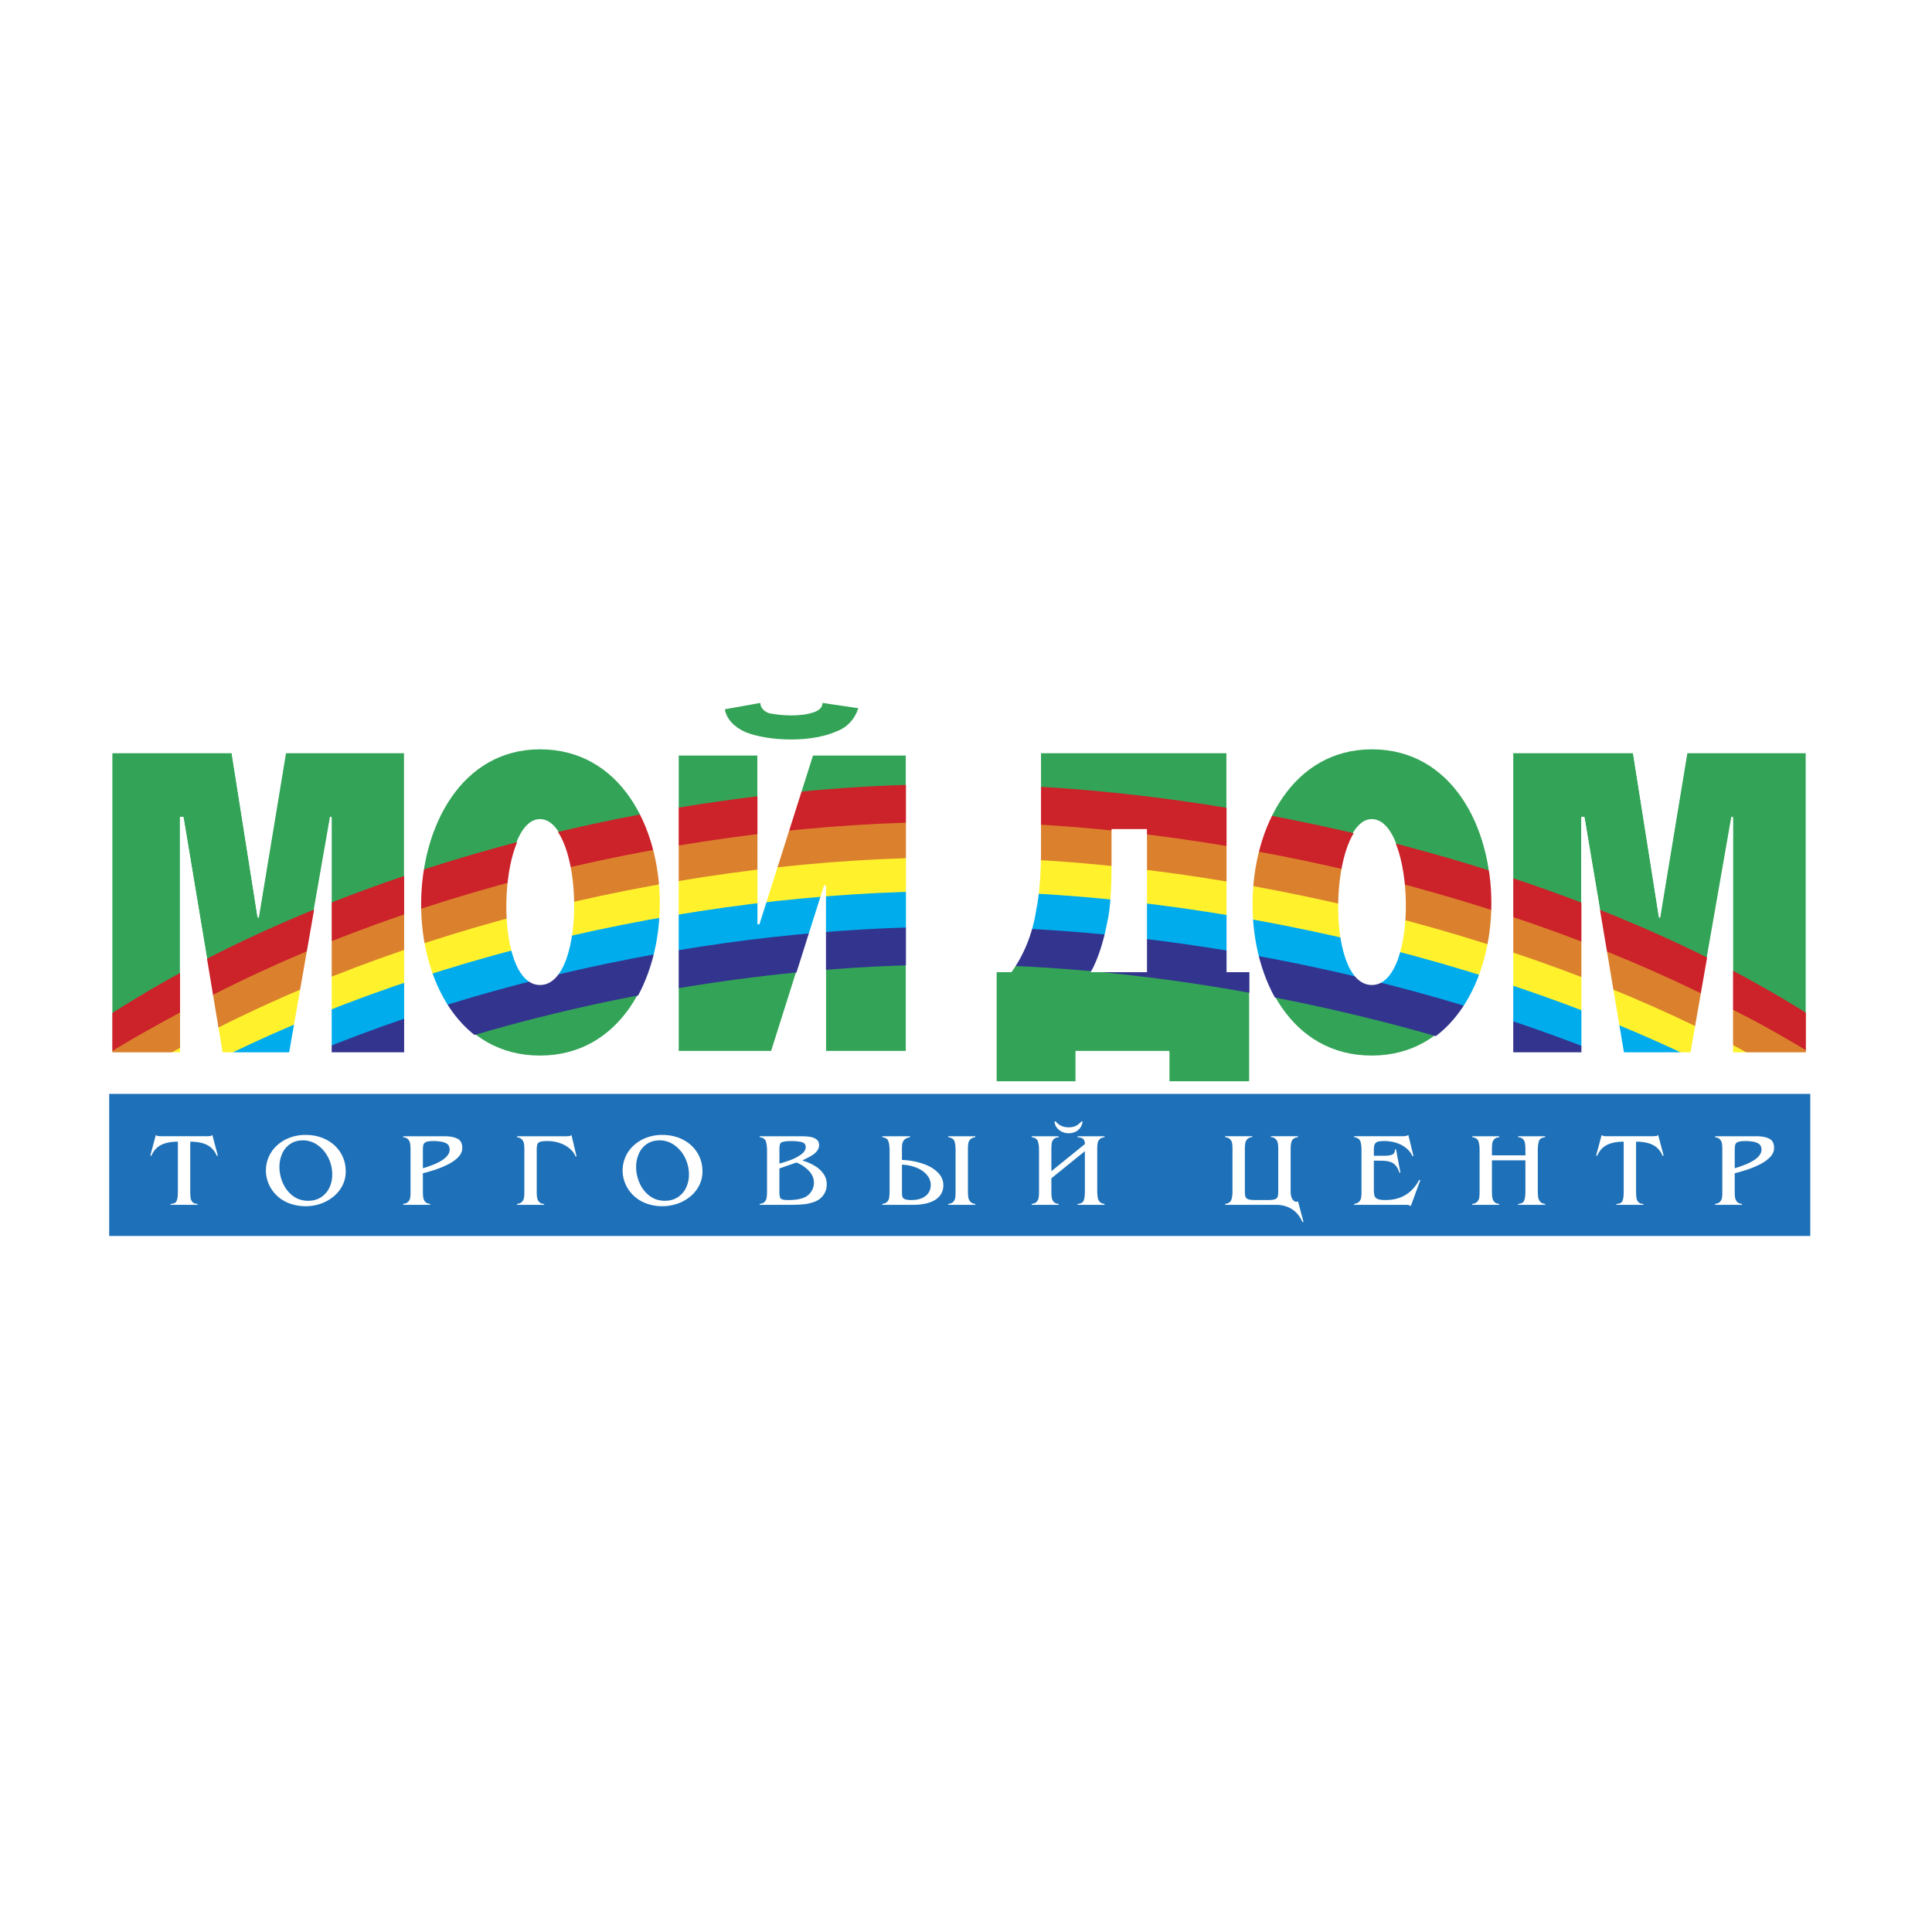<svg xmlns="http://www.w3.org/2000/svg" width="2500" height="2500" viewBox="0 0 192.756 192.756"><g fill-rule="evenodd" clip-rule="evenodd"><path fill="#fff" d="M0 0h192.756v192.756H0V0z"/><path d="M180.164 104.85h-7.27V81.49h-.158l-4.086 23.36h-6.641l-3.93-23.36h-.314v23.36h-6.799V75.009h11.945l2.594 16.414h.119l2.711-16.414h11.828v29.841h.001zm-43.305.464c-16.033 0-15.719-30.693 0-30.693 15.875 0 15.916 30.693 0 30.693zm0-23.592c-4.164 0-4.793 16.415 0 16.415 4.715 0 4.323-16.415 0-16.415zm-22.437 15.133v-14.28h-3.537v3.687c0 2.173-.117 4.346-.432 5.626-.314 1.708-.904 3.687-1.65 4.967h5.619zm10.217 11.02h-7.977v-3.025h-9.354v3.025H99.41v-11.02h1.494c1.258-1.746 2.121-3.88 2.475-6.248.275-1.319.473-3.454.473-5.898v-9.701h18.508v21.847h2.279v11.02zm-34.266-3.025h-7.977V88.203H82.2l-5.265 16.647H67.7V75.242h7.859v16.841h.197L81.1 75.242h9.273v29.608zm-36.506.464c-15.994 0-15.64-30.693 0-30.693 15.915 0 15.954 30.693 0 30.693zm0-23.592c-4.205 0-4.755 16.415 0 16.415s4.322-16.415 0-16.415zM40.31 104.85h-7.23V81.49h-.157l-4.087 23.36h-6.641l-3.891-23.36h-.354v23.36h-6.759V75.009h11.907l2.593 16.414h.118l2.711-16.414h11.79v29.841z" fill="#33a457"/><path d="M180.953 108.783c-22.898-14.792-57.789-23.325-85.908-23.325-28.408 0-61.641 8.285-84.612 23.36l6.193-.07c22.503-12.8 52.459-19.734 78.419-19.734 25.312 0 56.203 7.041 78.779 19.199.072 0 .863.535 1.043.535l6.086.035z" fill="#fff22d" stroke="#fff22d" stroke-width=".216" stroke-miterlimit="2.613"/><path d="M180.953 105.209c-22.898-14.79-57.789-23.323-85.908-23.323-28.408 0-61.641 8.284-84.612 23.36v3.482c.216-.105 6.697-3.84 6.877-3.945 22.431-12.551 52.063-19.342 77.735-19.342 25.312 0 56.203 7.076 78.779 19.2.035 0 6.949 4.088 7.129 4.088v-3.52z" fill="#db812e" stroke="#db812e" stroke-width=".216" stroke-miterlimit="2.613"/><path d="M180.953 101.67c-22.898-14.792-57.789-23.325-85.908-23.325-28.408 0-61.641 8.284-84.612 23.36v3.52c2.16-1.422 6.553-3.805 6.697-3.875 22.431-12.623 52.171-19.449 77.915-19.449 25.312 0 56.203 7.075 78.779 19.199.035 0 2.916 1.459 7.129 4.018v-3.448z" fill="#cc2229" stroke="#cc2229" stroke-width=".216" stroke-miterlimit="2.613"/><path d="M174.74 108.717l-7.059.037c-21.746-10.311-49.578-16.178-72.694-16.178-23.295 0-49.903 5.583-71.578 16.106l-7.129.072c22.575-12.765 52.676-19.733 78.707-19.733 25.673 0 57.033 7.146 79.753 19.696z" fill="#00acec" stroke="#00acec" stroke-width=".216" stroke-miterlimit="2.613"/><path d="M167.736 108.717h-8.461c-20.234-8.07-44.07-12.586-64.268-12.586-20.487 0-43.603 4.338-63.549 12.586h-8.065c21.423-10.523 48.211-16.141 71.614-16.141 23.079 0 50.839 5.76 72.729 16.141z" fill="#33348e" stroke="#33348e" stroke-width=".216" stroke-miterlimit="2.613"/><path fill="#1e71b8" d="M10.894 109.137h169.717v14.175H10.894v-14.175z"/><path d="M180.176 104.988h-7.27v-23.36h-.156l-4.088 23.36h-6.641l-3.93-23.36h-.314v23.36h-6.799v-29.84h11.947l2.594 16.414h.117l2.711-16.414h11.828v29.84h.001zm-43.303.467c-16.033 0-15.719-30.695 0-30.695 15.875 0 15.914 30.695 0 30.695zm0-23.594c-4.166 0-4.795 16.414 0 16.414 4.715 0 4.322-16.414 0-16.414zm-22.439 15.133V82.715h-3.535v3.687c0 2.173-.119 4.346-.434 5.626-.312 1.707-.902 3.687-1.65 4.966h5.619zm10.218 11.022h-7.979v-3.027h-9.352v3.027h-7.898V96.994h1.492c1.258-1.746 2.123-3.88 2.477-6.247.275-1.32.471-3.454.471-5.898v-9.701h18.51v21.846h2.279v11.022zm-34.266-3.028h-7.978V88.341h-.196l-5.266 16.647h-9.234V75.381h7.859v16.841h.196l5.345-16.841h9.274v29.607zm-36.507.467c-15.993 0-15.64-30.695 0-30.695 15.915 0 15.955 30.695 0 30.695zm0-23.594c-4.205 0-4.754 16.414 0 16.414 4.756 0 4.324-16.414 0-16.414zm-13.556 23.127h-7.23v-23.36h-.157l-4.087 23.36h-6.641l-3.891-23.36h-.354v23.36h-6.759v-29.84h11.907l2.593 16.414h.118l2.711-16.414h11.789v29.84h.001zM2.834 69.444h187.087v39.658H2.834V69.444z" fill="#fff"/><path d="M85.631 70.657c-.325 1.035-1.046 1.877-2.092 2.28-1.155.526-2.778.842-4.582.842-1.912 0-3.535-.316-4.582-.737-1.154-.508-1.912-1.35-2.056-2.28l3.535-.631c0 .421.325.842.902 1.035.577.105 1.335.21 2.201.21.902 0 1.623-.105 2.237-.315.577-.193.865-.509.865-.93l3.572.526z" fill="#33a457"/><path d="M18.981 118.857c0 .277.013.5.038.662a.767.767 0 0 0 .196.416c.105.113.27.172.495.18v.094h-2.692v-.094c.324-.01.526-.111.606-.305.082-.195.123-.492.123-.893v-5.012c-.695 0-1.259.111-1.688.334-.429.223-.749.582-.959 1.08l-.101-.029.551-2.061a.323.323 0 0 0 .208.111c.088.016.238.023.452.023h4.309c.216 0 .367-.008.457-.023a.313.313 0 0 0 .206-.111l.55 2.061-.101.029c-.21-.498-.53-.857-.959-1.08-.429-.223-.993-.334-1.69-.334v4.952h-.001zm8.751.53a3.544 3.544 0 0 1-1.059-1.641 3.379 3.379 0 0 1 .158-2.362c.201-.438.484-.816.847-1.141a3.908 3.908 0 0 1 1.271-.75 4.45 4.45 0 0 1 1.541-.262c.566 0 1.093.088 1.581.264.49.178.916.43 1.281.758.363.328.645.717.844 1.164.199.447.299.936.299 1.463 0 .492-.108.953-.322 1.379a3.409 3.409 0 0 1-.883 1.109 4.173 4.173 0 0 1-1.286.723 4.571 4.571 0 0 1-1.513.252 4.726 4.726 0 0 1-1.499-.24 3.71 3.71 0 0 1-1.26-.716zm3.016.416c.5 0 .932-.121 1.295-.363a2.3 2.3 0 0 0 .826-.961c.187-.396.279-.826.279-1.285 0-.604-.131-1.168-.396-1.695s-.622-.947-1.069-1.258a2.492 2.492 0 0 0-1.449-.467c-.512 0-.944.125-1.299.373-.356.248-.62.576-.795.98a3.284 3.284 0 0 0-.261 1.307c0 .537.112 1.066.338 1.588.226.52.557.947.993 1.281s.948.5 1.538.5zm13.599-6.438c.539 0 .969.082 1.29.24.321.16.482.469.482.926 0 .338-.136.646-.408.926-.272.275-.62.52-1.044.73s-.843.383-1.254.516c-.41.133-.817.252-1.221.354v1.787c0 .264.013.479.038.639a.83.83 0 0 0 .199.424c.106.119.271.189.493.209v.094h-2.693v-.094c.223-.029.389-.1.494-.211a.748.748 0 0 0 .198-.389c.025-.148.038-.348.038-.598v-4.191c0-.258-.012-.467-.038-.629a.81.81 0 0 0-.197-.418c-.105-.119-.269-.193-.495-.221v-.094h4.118zm-2.155 3.192c1.781-.523 2.671-1.145 2.671-1.861 0-.32-.139-.543-.415-.666-.276-.123-.678-.186-1.203-.186-.34 0-.585.031-.733.094-.149.064-.239.158-.271.283-.033.125-.05.332-.05.621v1.715h.001zm15.328-1.186l-.09.023c-.09-.25-.263-.494-.517-.734a2.937 2.937 0 0 0-.981-.588 3.737 3.737 0 0 0-1.34-.229c-.327 0-.562.025-.708.078-.144.053-.237.139-.276.26-.039.119-.059.312-.059.578v4.098c0 .266.013.479.039.639.027.16.094.299.201.418.106.119.273.189.499.211v.084h-2.702v-.094c.226-.029.39-.102.495-.213a.76.76 0 0 0 .197-.391c.025-.148.038-.346.038-.594v-4.191c0-.252-.012-.455-.038-.613a.832.832 0 0 0-.197-.418c-.105-.125-.269-.201-.495-.236v-.094h4.833c.182 0 .315-.008.398-.023a.306.306 0 0 0 .197-.111l.506 2.14zm5.802 4.016a3.549 3.549 0 0 1-1.059-1.641 3.196 3.196 0 0 1-.144-.938 3.38 3.38 0 0 1 1.149-2.565 3.918 3.918 0 0 1 1.271-.75 4.45 4.45 0 0 1 1.541-.262c.566 0 1.094.088 1.582.264.489.178.915.43 1.28.758.363.328.645.717.844 1.164s.299.936.299 1.463c0 .492-.108.953-.322 1.379a3.412 3.412 0 0 1-.884 1.109 4.173 4.173 0 0 1-1.286.723 4.73 4.73 0 0 1-3.012.012c-.476-.16-.895-.4-1.259-.716zm3.014.416c.5 0 .933-.121 1.296-.363a2.3 2.3 0 0 0 .826-.961 2.99 2.99 0 0 0 .278-1.285 3.73 3.73 0 0 0-.396-1.695 3.303 3.303 0 0 0-1.069-1.258 2.495 2.495 0 0 0-1.45-.467c-.512 0-.944.125-1.298.373-.356.248-.62.576-.795.98a3.284 3.284 0 0 0-.261 1.307c0 .537.112 1.066.338 1.588.226.52.557.947.993 1.281.436.334.95.5 1.538.5zm13.58-6.438c.315 0 .6.018.851.051.252.031.474.113.666.244s.288.326.288.59a.898.898 0 0 1-.157.512c-.105.156-.24.293-.404.41-.166.117-.356.23-.575.34-.221.109-.398.197-.535.268.425.125.822.295 1.189.508.369.215.668.479.899.795.231.316.346.672.346 1.066 0 .414-.112.777-.338 1.092s-.543.545-.952.686a4.364 4.364 0 0 1-1.125.236 18.99 18.99 0 0 1-1.459.047h-2.813v-.094c.224-.029.388-.1.492-.211a.747.747 0 0 0 .194-.393c.025-.148.04-.346.044-.594v-4.191c-.007-.391-.052-.689-.134-.896-.081-.205-.28-.33-.597-.371v-.094h4.12v-.001zm-2.154 2.725a12.84 12.84 0 0 0 1.125-.361 4.314 4.314 0 0 0 1.043-.549c.304-.223.457-.467.457-.732 0-.264-.137-.432-.412-.5s-.607-.104-1-.104c-.615 0-.981.068-1.1.207-.075.092-.112.311-.112.656v1.383h-.001zm0 2.818c0 .244.018.42.053.529s.112.186.231.229.315.064.592.064c.789 0 1.384-.115 1.782-.346a1.59 1.59 0 0 0 .576-.598c.139-.25.209-.51.209-.781 0-.445-.171-.846-.515-1.203a3.359 3.359 0 0 0-1.235-.816l-1.694.592v2.33h.001zm18.81-.064c0 .256.012.463.038.623a.856.856 0 0 0 .199.422c.106.121.271.197.492.227v.094h-2.69v-.094c.225-.027.388-.096.493-.207a.744.744 0 0 0 .196-.391c.025-.148.038-.35.038-.6v-4.191c0-.381-.042-.676-.125-.889-.083-.211-.285-.336-.603-.379v-.094h2.69v.094c-.225.035-.389.109-.494.221a.762.762 0 0 0-.197.389 3.755 3.755 0 0 0-.038.598v4.177h.001zm-6.583.105c0 .201.016.354.048.457.032.102.116.184.252.24s.349.084.642.084c.394 0 .736-.061 1.027-.182s.514-.295.669-.523.233-.5.233-.812c0-.348-.122-.67-.366-.969-.243-.301-.584-.545-1.023-.73s-.933-.293-1.482-.318v2.753zm4.128-.707c0 .418-.118.773-.354 1.068-.235.293-.583.518-1.045.668-.461.152-1.017.23-1.666.23h-3.029v-.094c.225-.029.389-.1.492-.211.104-.111.17-.244.195-.393s.04-.346.044-.594v-4.191c-.007-.391-.052-.689-.134-.896-.081-.205-.28-.328-.598-.371v-.094h2.772v.094a1.254 1.254 0 0 0-.458.166.694.694 0 0 0-.243.281.999.999 0 0 0-.091.342c-.01.113-.016.268-.016.459v1.021a7.425 7.425 0 0 1 2.088.375c.627.215 1.125.506 1.492.877.369.371.551.792.551 1.263zm11.219-6.353c.307.389.73.584 1.275.584.316 0 .57-.053.764-.16a1.86 1.86 0 0 0 .514-.424h.125a1.339 1.339 0 0 1-.229.617 1.225 1.225 0 0 1-.488.412 1.559 1.559 0 0 1-.686.146c-.236 0-.459-.051-.67-.152a1.372 1.372 0 0 1-.512-.422 1.098 1.098 0 0 1-.217-.602h.124v.001zm-.44 6.955c0 .264.014.479.039.639.025.162.09.303.195.424.105.119.27.189.496.209v.094h-2.695v-.094c.223-.029.389-.102.494-.213.107-.113.174-.242.199-.391s.039-.346.039-.594v-4.191c0-.381-.043-.676-.127-.889-.084-.211-.287-.336-.605-.379v-.094h2.695v.094c-.227.023-.391.09-.496.197a.722.722 0 0 0-.195.389 3.901 3.901 0 0 0-.039.611v2.193l3.342-2.703a.796.796 0 0 0-.125-.467c-.08-.119-.283-.193-.605-.221v-.094h2.693v.094c-.225.027-.391.098-.494.205a.748.748 0 0 0-.197.398 3.825 3.825 0 0 0-.039.594v4.188c.008.277.025.49.049.643.025.152.09.289.193.41.104.119.268.191.488.219v.094h-2.693v-.094c.324-.023.525-.133.607-.326.082-.197.123-.486.123-.871v-4.064l-3.342 2.705v1.285zm17.34 1.365v-.094c.322-.049.525-.178.605-.389.084-.211.125-.504.125-.883v-4.188c0-.248-.014-.445-.039-.594s-.09-.277-.195-.391c-.105-.111-.27-.184-.496-.213v-.094h2.705v.084c-.225.021-.395.092-.502.211-.109.119-.176.258-.201.418s-.039.373-.039.639v4.098c0 .268.02.461.061.58.039.119.131.205.275.258.146.053.381.078.709.078h1.244c.326 0 .562-.025.709-.078.143-.053.236-.139.275-.258s.059-.312.059-.58v-4.098c0-.266-.012-.479-.039-.639s-.094-.299-.201-.418c-.105-.119-.273-.189-.498-.211v-.084h2.703v.094c-.318.043-.52.16-.605.355-.084.195-.125.477-.125.842v4.188c0 .363.061.631.18.803.121.174.252.26.393.26.07 0 .123-.021.16-.061l.547 2.059-.1.029a3.036 3.036 0 0 0-.58-.906 2.536 2.536 0 0 0-.887-.604 3.042 3.042 0 0 0-1.182-.215h-5.061v.002zm18.782-4.877l-.09.029a2.197 2.197 0 0 0-.668-.842 2.99 2.99 0 0 0-.998-.512 4.092 4.092 0 0 0-1.158-.164c-.277 0-.486.02-.629.062a.49.49 0 0 0-.311.244c-.062.121-.094.311-.094.566v.594h1.111c.309 0 .553-.039.73-.119.176-.076.266-.246.266-.506l.102-.029.438 2.33-.09.031c-.092-.295-.209-.527-.348-.695s-.297-.289-.477-.361c-.182-.074-.375-.117-.584-.135s-.502-.025-.881-.025h-.268v2.787c0 .316.02.549.059.695.039.148.141.26.303.334.16.076.426.113.795.113 1.531 0 2.654-.668 3.363-2.006l.113.029-.953 2.59c-.076-.09-.24-.135-.496-.135h-5.148v-.094c.225-.035.391-.107.496-.219s.17-.242.197-.389c.025-.146.039-.344.039-.59v-4.191c0-.375-.043-.67-.127-.883-.084-.211-.287-.34-.605-.385v-.094h4.801c.293 0 .494-.041.607-.125l.505 2.095zm7.834 3.512c0 .264.014.479.037.639a.844.844 0 0 0 .197.424c.105.119.27.189.494.209v.094h-2.693v-.094c.223-.029.389-.102.494-.213a.763.763 0 0 0 .199-.391c.025-.148.039-.346.039-.594v-4.191c0-.381-.043-.676-.127-.889-.084-.211-.287-.336-.605-.379v-.094h2.693v.094c-.225.023-.389.09-.494.197a.74.74 0 0 0-.197.389 4.21 4.21 0 0 0-.037.611v.611h3.34v-.541a4.974 4.974 0 0 0-.041-.645.792.792 0 0 0-.191-.422c-.104-.115-.27-.184-.496-.201v-.094h2.693v.094c-.316.037-.516.148-.594.336-.08.188-.125.475-.137.861v4.188c.008.277.023.49.047.643.025.152.09.289.195.41.104.119.268.191.488.219v.094h-2.693v-.094c.322-.023.521-.129.6-.318.078-.191.123-.484.129-.879v-3.15h-3.34v3.076zm14.38.013c0 .277.014.5.039.662.025.164.09.305.195.416.105.113.27.172.496.18v.094h-2.693v-.094c.324-.01.525-.111.607-.305.082-.195.121-.492.121-.893v-5.012c-.695 0-1.258.111-1.688.334s-.748.582-.959 1.08l-.102-.029.551-2.061a.323.323 0 0 0 .209.111c.088.016.238.023.451.023h4.309c.217 0 .367-.008.457-.023a.318.318 0 0 0 .207-.111l.549 2.061-.1.029c-.211-.498-.531-.857-.961-1.08-.428-.223-.992-.334-1.689-.334v4.952h.001zm11.995-5.492c.539 0 .971.082 1.291.24.32.16.482.469.482.926 0 .338-.137.646-.408.926a3.83 3.83 0 0 1-1.045.73 9.08 9.08 0 0 1-1.254.516c-.41.133-.816.252-1.221.354v1.787c0 .264.014.479.037.639a.847.847 0 0 0 .199.424c.107.119.273.189.494.209v.094h-2.693v-.094c.223-.029.389-.1.494-.211s.17-.242.197-.389c.025-.148.037-.348.037-.598v-4.191c0-.258-.012-.467-.037-.629-.027-.16-.092-.299-.197-.418s-.27-.193-.494-.221v-.094h4.118zm-2.155 3.192c1.781-.523 2.672-1.145 2.672-1.861 0-.32-.139-.543-.416-.666-.275-.123-.678-.186-1.201-.186-.342 0-.586.031-.734.094-.148.064-.238.158-.271.283a2.85 2.85 0 0 0-.049.621v1.715h-.001z" fill="#fff"/></g></svg>